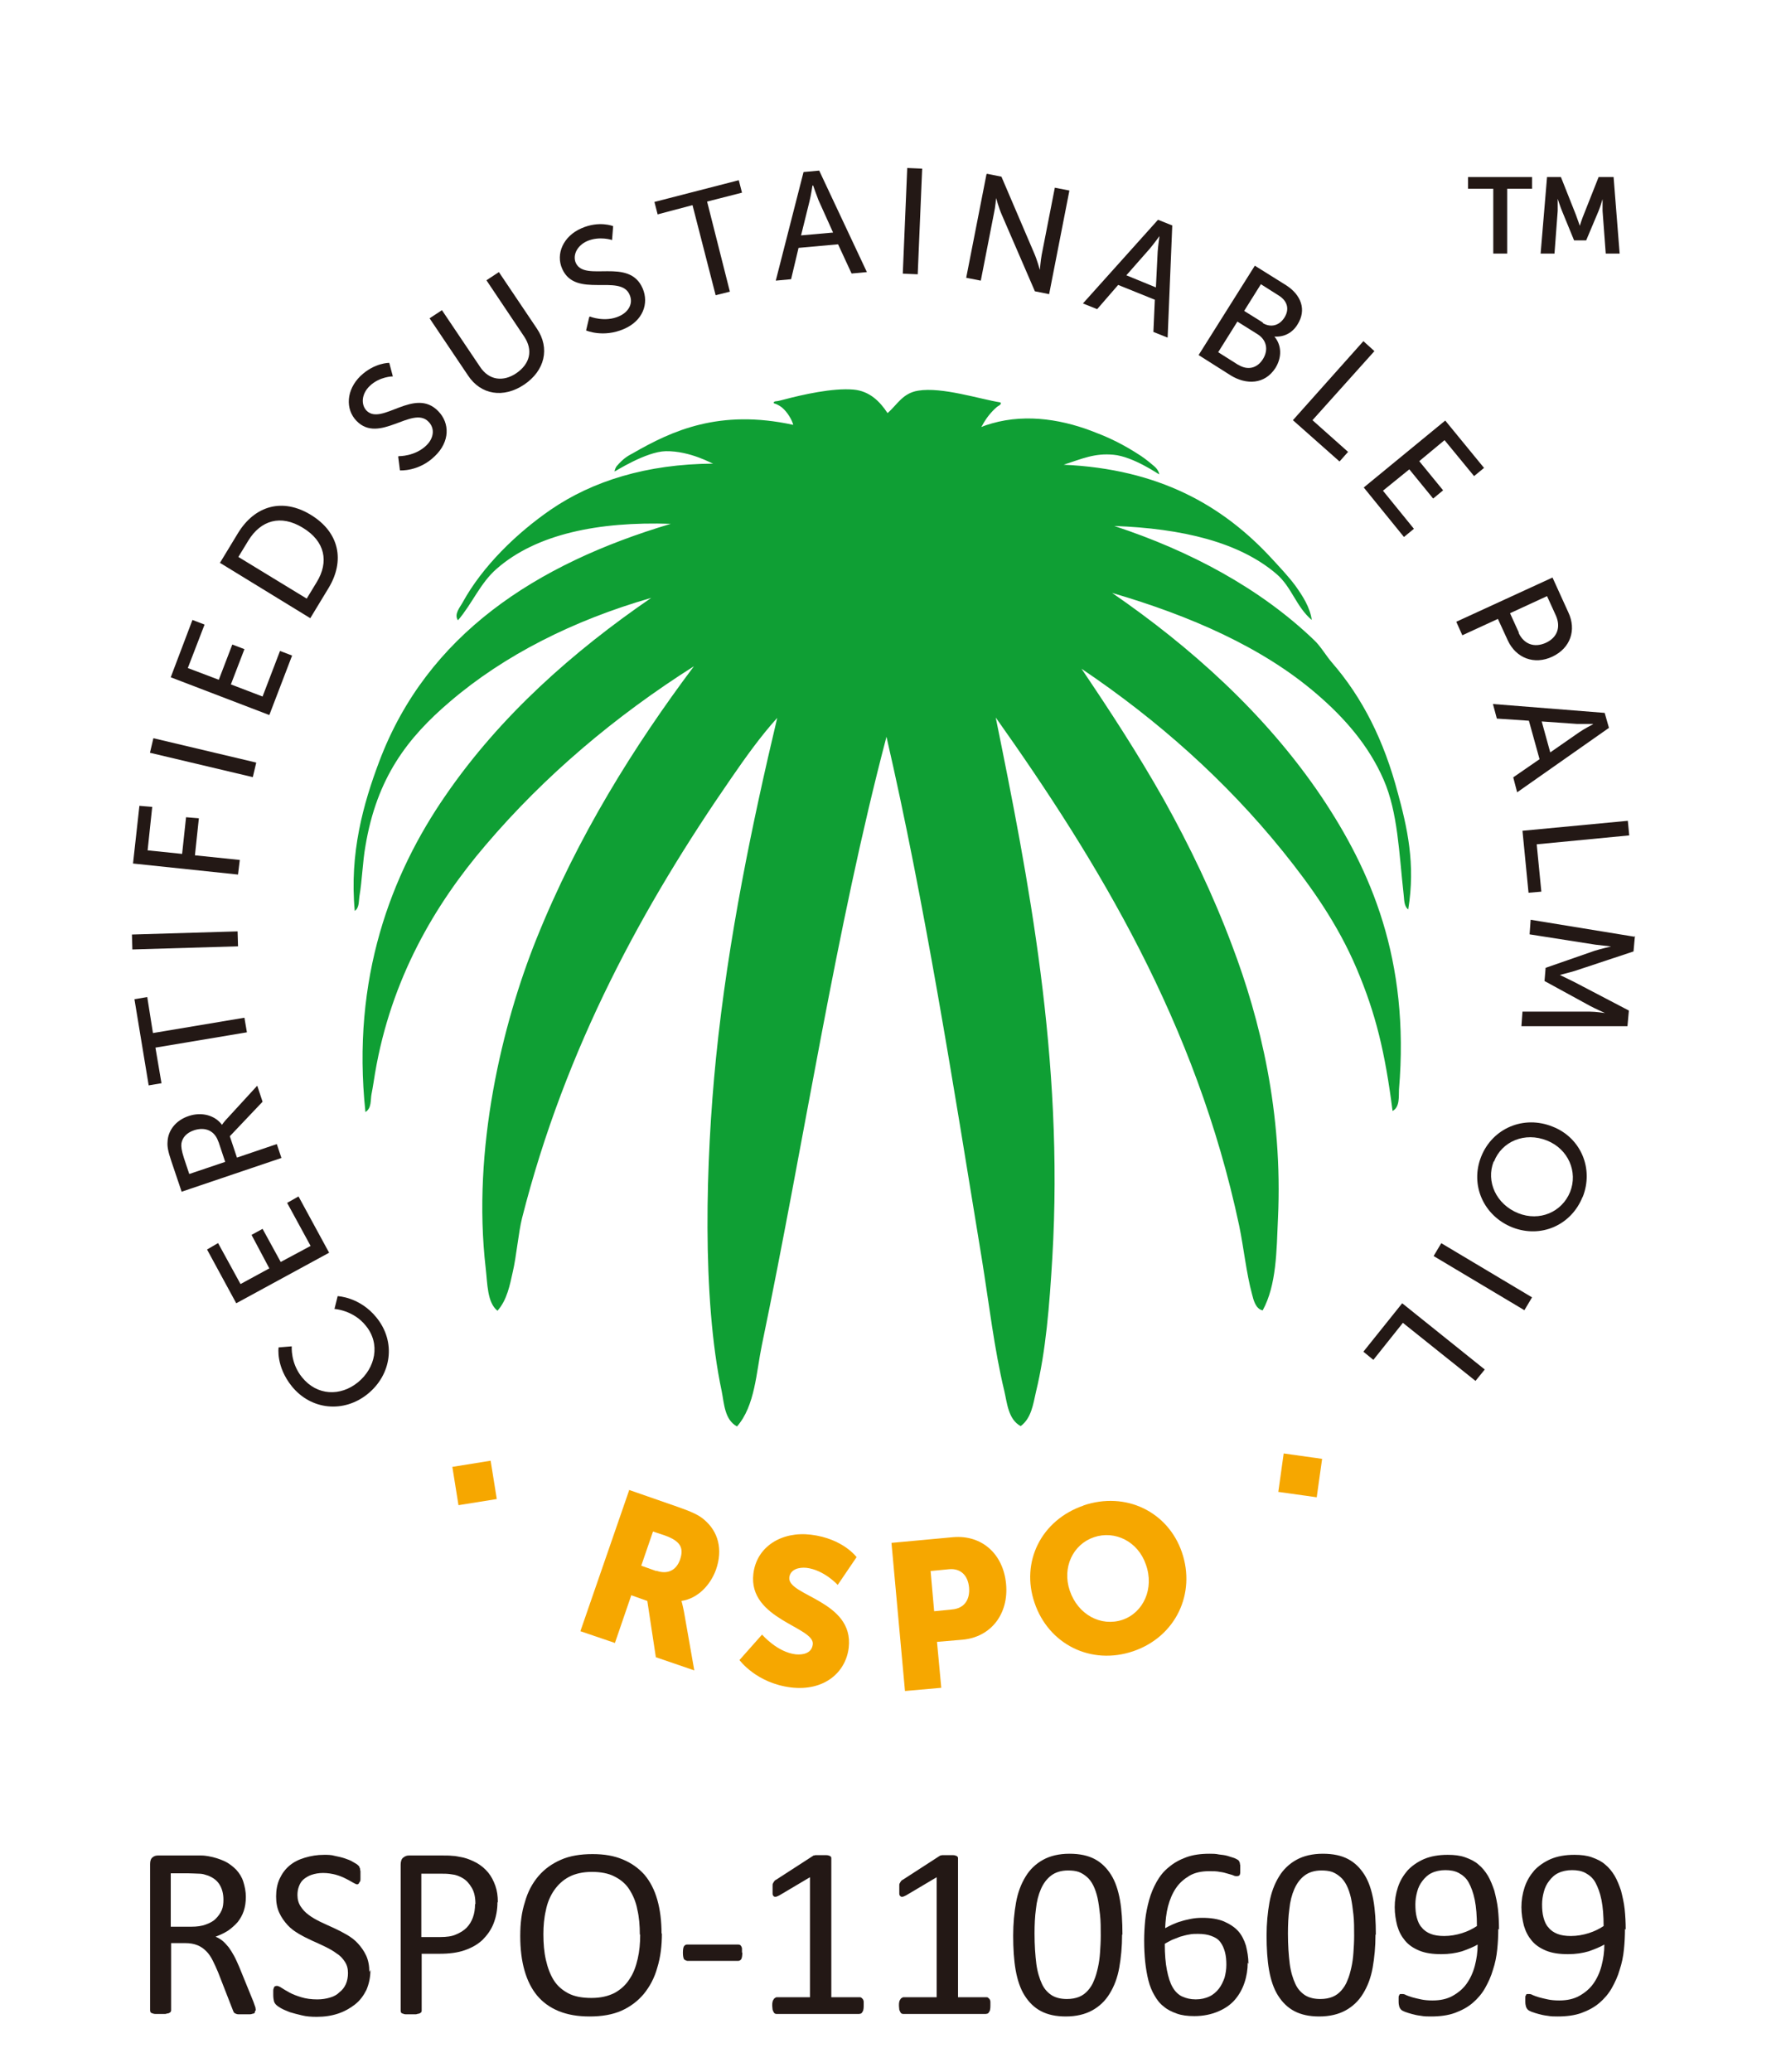 <svg xmlns="http://www.w3.org/2000/svg" fill="none" viewBox="0 0 69 80" height="80" width="69">
<path fill="#231815" d="M11.272 53.531C10.653 52.761 10.763 52.032 10.763 52.032L11.272 51.99C11.272 51.99 11.217 52.637 11.67 53.187C12.248 53.902 13.155 53.929 13.829 53.379C14.503 52.829 14.709 51.894 14.132 51.193C13.65 50.588 12.922 50.547 12.922 50.547L13.045 50.052C13.045 50.052 13.898 50.079 14.544 50.877C15.314 51.825 15.122 53.09 14.2 53.833C13.279 54.575 12.014 54.452 11.272 53.531Z"></path>
<path fill="#231815" d="M9.127 50.327L7.999 48.251L8.425 48.003L9.292 49.585L10.405 48.98L9.718 47.687L10.144 47.453L10.845 48.732L12 48.113L11.093 46.45L11.533 46.202L12.715 48.375L9.127 50.327Z"></path>
<path fill="#231815" d="M7.023 46.036L6.624 44.854C6.487 44.455 6.459 44.262 6.473 44.097C6.487 43.657 6.789 43.259 7.298 43.094C7.793 42.929 8.302 43.066 8.577 43.437C8.577 43.437 8.618 43.369 8.714 43.259L9.938 41.925L10.144 42.544L8.879 43.877L9.154 44.702L10.694 44.18L10.873 44.716L7.009 46.022L7.023 46.036ZM8.439 44.097C8.302 43.671 7.944 43.506 7.504 43.644C7.215 43.74 7.05 43.919 7.009 44.152C6.995 44.276 7.009 44.414 7.105 44.716L7.312 45.335L8.7 44.867L8.439 44.084V44.097Z"></path>
<path fill="#231815" d="M6.005 40.455L6.239 41.83L5.744 41.913L5.194 38.585L5.689 38.503L5.909 39.892L9.443 39.3L9.539 39.864L6.005 40.455Z"></path>
<path fill="#231815" d="M9.179 35.966L5.097 36.088L5.114 36.665L9.196 36.543L9.179 35.966Z"></path>
<path fill="#231815" d="M5.139 33.346L5.386 31.118L5.881 31.159L5.703 32.837L7.036 32.974L7.188 31.558L7.683 31.599L7.531 33.029L9.264 33.208L9.195 33.772L5.139 33.346Z"></path>
<path fill="#231815" d="M5.926 28.507L5.793 29.069L9.767 30.01L9.9 29.448L5.926 28.507Z"></path>
<path fill="#231815" d="M6.596 26.154L7.435 23.94L7.903 24.119L7.256 25.797L8.453 26.25L8.975 24.889L9.443 25.068L8.92 26.429L10.144 26.897L10.818 25.137L11.285 25.315L10.405 27.612L6.596 26.154Z"></path>
<path fill="#231815" d="M8.494 21.741L9.195 20.586C9.842 19.527 10.914 19.211 12.014 19.885C13.114 20.558 13.334 21.658 12.688 22.717L11.987 23.872L8.508 21.741H8.494ZM12.234 22.483C12.715 21.7 12.564 20.902 11.698 20.38C10.845 19.857 10.075 20.091 9.594 20.875L9.209 21.507L11.849 23.116L12.234 22.483Z"></path>
<path fill="#231815" d="M15.41 17.615C15.41 17.615 16.029 17.629 16.469 17.203C16.744 16.942 16.826 16.556 16.552 16.282C15.933 15.649 14.654 17.162 13.774 16.254C13.334 15.8 13.375 15.058 13.925 14.521C14.475 13.999 15.039 14.013 15.039 14.013L15.177 14.535C15.177 14.535 14.668 14.535 14.283 14.906C13.966 15.209 13.939 15.621 14.159 15.855C14.75 16.46 16.015 14.92 16.936 15.883C17.377 16.337 17.39 17.052 16.799 17.615C16.18 18.22 15.451 18.165 15.451 18.165L15.383 17.629L15.41 17.615Z"></path>
<path fill="#231815" d="M16.593 12.294L17.074 11.978L18.545 14.164C18.889 14.687 19.439 14.756 19.948 14.412C20.47 14.054 20.608 13.532 20.25 12.996L18.793 10.823L19.274 10.507L20.745 12.693C21.254 13.449 21.048 14.316 20.25 14.852C19.453 15.388 18.573 15.251 18.078 14.494L16.607 12.308L16.593 12.294Z"></path>
<path fill="#231815" d="M22.794 12.225C22.794 12.225 23.371 12.459 23.921 12.211C24.265 12.06 24.485 11.73 24.32 11.373C23.963 10.561 22.23 11.537 21.721 10.383C21.46 9.805 21.763 9.118 22.464 8.815C23.151 8.513 23.688 8.733 23.688 8.733L23.646 9.269C23.646 9.269 23.165 9.104 22.684 9.31C22.285 9.489 22.12 9.86 22.244 10.149C22.588 10.919 24.306 9.915 24.829 11.139C25.076 11.716 24.843 12.39 24.1 12.706C23.303 13.05 22.643 12.761 22.643 12.761L22.766 12.239L22.794 12.225Z"></path>
<path fill="#231815" d="M26.754 7.921L25.407 8.279L25.283 7.798L28.542 6.959L28.666 7.44L27.318 7.784L28.198 11.263L27.648 11.4L26.754 7.921Z"></path>
<path fill="#231815" d="M32.378 9.434L30.851 9.572L30.563 10.782L29.971 10.837L31.044 6.643L31.649 6.588L33.491 10.507L32.9 10.562L32.378 9.434ZM31.388 7.165C31.388 7.165 31.333 7.537 31.278 7.757L30.948 9.09L32.185 8.98L31.621 7.729C31.539 7.523 31.415 7.165 31.415 7.165H31.388Z"></path>
<path fill="#231815" d="M35.05 6.487L34.878 10.567L35.455 10.592L35.627 6.512L35.05 6.487Z"></path>
<path fill="#231815" d="M38.139 6.712L38.689 6.822L39.954 9.778C40.064 10.026 40.174 10.424 40.174 10.424C40.174 10.424 40.202 10.067 40.243 9.847L40.752 7.248L41.315 7.358L40.532 11.359L39.982 11.249L38.703 8.293C38.593 8.046 38.483 7.647 38.483 7.647C38.483 7.647 38.455 8.004 38.4 8.238L37.892 10.837L37.328 10.727L38.112 6.726L38.139 6.712Z"></path>
<path fill="#231815" d="M44.629 11.58L43.199 11.003L42.388 11.938L41.838 11.718L44.739 8.486L45.289 8.706L45.11 13.038L44.56 12.818L44.615 11.58H44.629ZM44.794 9.119C44.794 9.119 44.574 9.421 44.423 9.6L43.515 10.631L44.657 11.099L44.725 9.724C44.739 9.504 44.794 9.133 44.794 9.133V9.119Z"></path>
<path fill="#231815" d="M48.479 10.26L49.689 11.016C50.267 11.387 50.487 11.965 50.129 12.528C49.923 12.872 49.579 13.024 49.235 12.996C49.524 13.34 49.524 13.807 49.277 14.206C48.864 14.852 48.149 14.866 47.544 14.495L46.307 13.711L48.479 10.26ZM47.833 14.082C48.204 14.316 48.575 14.22 48.795 13.862C49.015 13.505 48.933 13.12 48.575 12.9L47.805 12.418L47.063 13.601L47.847 14.096L47.833 14.082ZM48.782 12.473C49.098 12.666 49.428 12.57 49.62 12.267C49.813 11.965 49.758 11.649 49.428 11.428L48.713 10.975L48.067 12.006L48.795 12.46L48.782 12.473Z"></path>
<path fill="#231815" d="M52.673 13.174L53.099 13.559L50.706 16.226L52.081 17.45L51.751 17.821L49.95 16.226L52.673 13.174Z"></path>
<path fill="#231815" d="M55.835 16.24L57.334 18.069L56.949 18.385L55.808 16.997L54.831 17.808L55.753 18.935L55.368 19.252L54.447 18.124L53.429 18.949L54.625 20.42L54.24 20.736L52.687 18.825L55.835 16.24Z"></path>
<path fill="#231815" d="M59.974 22.291L60.593 23.652C60.909 24.326 60.675 25.027 59.974 25.357C59.273 25.687 58.572 25.412 58.255 24.738L57.87 23.9L56.495 24.532L56.262 24.01L59.974 22.305V22.291ZM58.668 24.436C58.874 24.876 59.273 25.027 59.727 24.821C60.167 24.615 60.304 24.216 60.112 23.776L59.768 23.02L58.338 23.68L58.682 24.436H58.668Z"></path>
<path fill="#231815" d="M59.479 29.317L59.067 27.832L57.829 27.749L57.678 27.186L61.995 27.529L62.16 28.107L58.613 30.596L58.462 30.018L59.479 29.317ZM61.542 27.956C61.542 27.956 61.157 27.956 60.937 27.956L59.562 27.859L59.892 29.055L61.019 28.272C61.198 28.148 61.542 27.969 61.542 27.969V27.956Z"></path>
<path fill="#231815" d="M62.889 31.696L62.944 32.26L59.369 32.604L59.548 34.432L59.053 34.474L58.819 32.081L62.889 31.696Z"></path>
<path fill="#231815" d="M63.164 36.136L63.109 36.741L60.826 37.498C60.593 37.566 60.263 37.649 60.263 37.649C60.263 37.649 60.579 37.8 60.799 37.91L62.93 39.024L62.875 39.629H58.778L58.819 39.065H61.404C61.651 39.065 62.009 39.12 62.009 39.12C62.009 39.12 61.638 38.955 61.431 38.845L59.671 37.883L59.713 37.374L61.61 36.714C61.83 36.645 62.243 36.549 62.243 36.549C62.243 36.549 61.885 36.508 61.638 36.48L59.094 36.081L59.135 35.518L63.178 36.178L63.164 36.136Z"></path>
<path fill="#231815" d="M61.143 46.216C60.703 47.316 59.534 47.825 58.434 47.399C57.32 46.959 56.784 45.763 57.224 44.663C57.664 43.562 58.874 43.054 59.988 43.508C61.074 43.934 61.583 45.13 61.143 46.23M57.705 44.855C57.403 45.625 57.801 46.505 58.654 46.849C59.479 47.179 60.345 46.807 60.661 46.024C60.964 45.254 60.593 44.374 59.768 44.044C58.915 43.7 58.022 44.071 57.719 44.855"></path>
<path fill="#231815" d="M55.682 48.007L55.386 48.503L58.893 50.595L59.189 50.099L55.682 48.007Z"></path>
<path fill="#231815" d="M57.362 52.885L57.004 53.325L54.199 51.083L53.058 52.513L52.673 52.197L54.172 50.327L57.362 52.885Z"></path>
<path fill="#F6A700" d="M24.293 57.532L26.19 58.192C26.74 58.385 27.002 58.508 27.208 58.687C27.744 59.141 27.937 59.828 27.662 60.612C27.455 61.19 26.974 61.726 26.328 61.822C26.328 61.822 26.369 61.96 26.424 62.235L26.823 64.504L25.338 63.995L25.008 61.822L24.389 61.602L23.757 63.445L22.423 62.991L24.307 57.546L24.293 57.532ZM25.352 60.654C25.778 60.805 26.122 60.654 26.273 60.227C26.41 59.815 26.342 59.526 25.682 59.292L25.228 59.141L24.774 60.461L25.352 60.667V60.654Z"></path>
<path fill="#F6A700" d="M29.449 63.128C29.449 63.128 30.026 63.801 30.741 63.884C31.03 63.911 31.36 63.843 31.401 63.499C31.484 62.825 28.899 62.536 29.105 60.776C29.229 59.718 30.205 59.126 31.333 59.264C32.57 59.415 33.093 60.13 33.093 60.13L32.364 61.203C32.364 61.203 31.841 60.625 31.154 60.543C30.865 60.515 30.535 60.598 30.494 60.914C30.411 61.629 32.996 61.808 32.79 63.623C32.68 64.571 31.855 65.314 30.563 65.163C29.215 64.998 28.569 64.104 28.569 64.104L29.435 63.128H29.449Z"></path>
<path fill="#F6A700" d="M34.44 59.58L36.819 59.36C37.933 59.264 38.758 60.006 38.868 61.161C38.978 62.316 38.29 63.224 37.176 63.32L36.2 63.402L36.365 65.176L34.963 65.3L34.44 59.566V59.58ZM36.778 62.151C37.273 62.11 37.479 61.752 37.438 61.299C37.396 60.845 37.121 60.556 36.668 60.597L35.953 60.666L36.09 62.22L36.778 62.151Z"></path>
<path fill="#F6A700" d="M41.851 58.137C43.501 57.574 45.124 58.385 45.66 59.938C46.21 61.533 45.426 63.197 43.79 63.761C42.14 64.325 40.504 63.486 39.968 61.891C39.431 60.324 40.215 58.701 41.865 58.137M43.364 62.551C44.175 62.276 44.601 61.341 44.271 60.42C43.969 59.526 43.075 59.086 42.264 59.361C41.453 59.636 41.026 60.53 41.329 61.423C41.645 62.358 42.539 62.826 43.364 62.551Z"></path>
<path fill="#F6A700" d="M18.955 56.407L17.476 56.645L17.713 58.124L19.193 57.887L18.955 56.407Z"></path>
<path fill="#F6A700" d="M49.594 56.127L49.386 57.611L50.87 57.819L51.078 56.335L49.594 56.127Z"></path>
<path fill="#0F9F34" d="M54.007 30.637C53.47 28.588 52.632 26.938 51.463 25.591C51.215 25.302 51.023 24.958 50.775 24.724C48.685 22.717 45.977 21.273 43.048 20.311C45.66 20.407 47.874 20.929 49.318 22.167C49.909 22.676 50.074 23.432 50.679 23.941C50.61 23.446 50.322 23.006 50.047 22.621C49.772 22.249 49.428 21.892 49.139 21.576C47.228 19.499 44.753 18.111 41.095 17.946C41.81 17.712 42.292 17.492 43.02 17.561C43.777 17.629 44.767 18.317 44.78 18.317C44.794 18.317 44.767 18.152 44.588 18.001C44.272 17.726 44.052 17.588 44.052 17.588C43.405 17.162 42.814 16.887 42.374 16.722C41.164 16.227 39.707 15.952 38.318 16.351C38.18 16.392 38.043 16.433 37.919 16.488C37.919 16.447 37.96 16.433 37.96 16.406C38.112 16.131 38.29 15.911 38.51 15.718C38.552 15.677 38.717 15.622 38.648 15.539C37.864 15.416 36.393 14.934 35.472 15.086C34.867 15.182 34.66 15.636 34.289 15.952C34 15.512 33.602 15.099 32.969 15.044C32.172 14.976 31.017 15.237 30.288 15.429C30.288 15.429 30.04 15.498 29.958 15.498C29.93 15.498 29.889 15.526 29.889 15.553C29.889 15.581 29.93 15.581 29.958 15.594C29.972 15.594 30.123 15.663 30.205 15.732C30.425 15.911 30.604 16.227 30.645 16.406C27.799 15.787 25.97 16.626 24.444 17.506C24.265 17.602 24.1 17.684 23.825 18.001C23.798 18.028 23.743 18.152 23.743 18.207C23.743 18.221 24.953 17.437 25.723 17.423C26.672 17.409 27.538 17.918 27.552 17.904C24.98 17.918 22.89 18.578 21.282 19.678C19.962 20.586 18.642 21.864 17.872 23.267C17.775 23.446 17.528 23.721 17.693 23.954C18.257 23.294 18.545 22.524 19.192 21.961C20.718 20.627 23.11 20.132 25.915 20.228C20.69 21.782 16.497 24.518 14.654 29.399C14.035 31.036 13.499 32.947 13.705 35.174C13.884 35.064 13.857 34.789 13.884 34.624C13.994 33.978 14.008 33.291 14.118 32.672C14.558 30.032 15.74 28.492 17.39 27.089C19.48 25.302 22.148 23.954 25.159 23.088C22.148 25.151 19.329 27.639 17.212 30.719C15.122 33.744 13.568 37.759 14.118 42.943C14.365 42.792 14.31 42.462 14.352 42.256C14.407 41.981 14.448 41.692 14.489 41.444C15.108 37.801 16.799 34.927 18.765 32.631C21.048 29.949 23.77 27.653 26.809 25.728C24.499 28.808 22.313 32.301 20.718 36.274C19.412 39.533 18.229 44.359 18.765 48.979C18.834 49.571 18.82 50.299 19.219 50.616C19.59 50.203 19.7 49.612 19.81 49.117C19.948 48.539 20.03 47.591 20.168 47.041C21.845 40.427 24.884 34.913 28.253 30.046C28.803 29.248 29.38 28.437 30.027 27.722C29.078 31.723 28.129 36.233 27.662 40.853C27.263 44.813 27.112 50.107 27.882 53.723C27.978 54.204 27.992 54.823 28.473 55.084C29.174 54.287 29.215 52.994 29.435 51.936C31.072 44.057 32.295 35.862 34.248 28.451C35.719 34.831 36.819 41.816 37.933 48.622C38.208 50.327 38.414 52.114 38.799 53.709C38.909 54.177 38.95 54.809 39.432 55.071C39.844 54.768 39.913 54.232 40.023 53.751C40.408 52.169 40.545 50.409 40.655 48.567C41.109 40.894 39.72 33.868 38.469 27.708C42.429 33.291 46.21 39.506 47.874 47.329C48.053 48.196 48.149 49.158 48.369 49.969C48.424 50.189 48.507 50.547 48.782 50.602C49.318 49.626 49.318 48.306 49.373 47.054C49.565 42.957 48.685 39.368 47.599 36.508C46.857 34.528 45.949 32.644 44.959 30.871C43.942 29.069 42.842 27.392 41.783 25.824C44.725 27.804 47.352 30.142 49.552 32.864C50.652 34.226 51.683 35.683 52.412 37.402C53.154 39.148 53.512 40.647 53.8 42.902C54.089 42.751 54.034 42.324 54.048 42.077C54.474 37.044 52.948 33.593 51.05 30.761C48.878 27.543 45.963 24.958 42.965 22.896C45.977 23.776 48.782 24.999 50.872 26.801C51.93 27.708 52.879 28.781 53.457 30.114C54.007 31.379 54.048 32.933 54.227 34.528C54.254 34.707 54.227 34.982 54.405 35.119C54.694 33.359 54.364 31.943 53.993 30.582"></path>
<path fill="#231815" d="M57.691 7.29H56.715V6.836H59.19V7.29H58.228V9.792H57.691V7.29Z"></path>
<path fill="#231815" d="M59.727 6.836H60.304L60.882 8.293C60.95 8.472 61.033 8.72 61.033 8.72C61.033 8.72 61.115 8.458 61.184 8.293L61.761 6.836H62.339L62.573 9.792H62.036L61.913 8.142C61.913 7.95 61.913 7.688 61.913 7.688C61.913 7.688 61.83 7.977 61.761 8.142L61.28 9.283H60.813L60.345 8.142C60.276 7.977 60.18 7.675 60.18 7.675C60.18 7.675 60.18 7.936 60.18 8.142L60.056 9.792H59.52L59.768 6.836H59.727Z"></path>
<path fill="#231815" d="M9.856 77.647C9.856 77.647 9.856 77.689 9.842 77.716C9.828 77.744 9.814 77.757 9.787 77.757C9.759 77.757 9.718 77.785 9.649 77.785C9.594 77.785 9.512 77.785 9.429 77.785C9.347 77.785 9.278 77.785 9.223 77.785C9.168 77.785 9.127 77.771 9.099 77.757C9.072 77.744 9.044 77.73 9.031 77.702C9.017 77.675 9.003 77.647 8.989 77.606L8.426 76.162C8.357 75.997 8.288 75.846 8.219 75.709C8.151 75.571 8.068 75.447 7.972 75.351C7.876 75.255 7.766 75.172 7.628 75.117C7.491 75.062 7.339 75.035 7.147 75.035H6.611V77.634C6.611 77.634 6.611 77.675 6.583 77.702C6.569 77.716 6.542 77.73 6.514 77.744C6.487 77.744 6.446 77.757 6.391 77.771C6.336 77.771 6.267 77.771 6.198 77.771C6.129 77.771 6.061 77.771 6.006 77.771C5.951 77.771 5.909 77.757 5.882 77.744C5.854 77.744 5.827 77.716 5.813 77.702C5.813 77.689 5.799 77.661 5.799 77.634V71.982C5.799 71.859 5.827 71.776 5.896 71.721C5.964 71.666 6.033 71.652 6.102 71.652H7.394C7.546 71.652 7.683 71.652 7.779 71.652C7.876 71.652 7.972 71.666 8.054 71.68C8.288 71.721 8.494 71.79 8.673 71.872C8.852 71.955 9.003 72.079 9.127 72.202C9.251 72.34 9.347 72.491 9.402 72.67C9.457 72.849 9.498 73.041 9.498 73.247C9.498 73.454 9.471 73.632 9.416 73.797C9.361 73.962 9.278 74.1 9.182 74.224C9.072 74.347 8.948 74.457 8.811 74.554C8.659 74.65 8.508 74.719 8.329 74.787C8.426 74.829 8.522 74.884 8.604 74.952C8.687 75.021 8.756 75.104 8.838 75.2C8.907 75.296 8.976 75.406 9.044 75.53C9.113 75.654 9.168 75.791 9.237 75.942L9.787 77.29C9.828 77.4 9.856 77.482 9.869 77.524C9.869 77.565 9.883 77.606 9.883 77.634L9.856 77.647ZM8.632 73.357C8.632 73.124 8.577 72.917 8.467 72.752C8.357 72.587 8.178 72.464 7.931 72.395C7.848 72.367 7.766 72.354 7.669 72.354C7.573 72.354 7.436 72.34 7.284 72.34H6.597V74.402H7.394C7.614 74.402 7.793 74.375 7.944 74.32C8.096 74.265 8.233 74.196 8.329 74.1C8.426 74.004 8.508 73.894 8.563 73.77C8.618 73.646 8.632 73.509 8.632 73.357Z"></path>
<path fill="#231815" d="M14.311 76.067C14.311 76.356 14.256 76.603 14.159 76.837C14.049 77.057 13.912 77.25 13.719 77.401C13.527 77.552 13.307 77.676 13.059 77.758C12.812 77.841 12.537 77.882 12.234 77.882C12.028 77.882 11.836 77.868 11.671 77.827C11.492 77.786 11.341 77.745 11.203 77.704C11.066 77.648 10.956 77.607 10.859 77.552C10.763 77.497 10.708 77.456 10.667 77.415C10.626 77.374 10.598 77.332 10.584 77.277C10.571 77.222 10.557 77.14 10.557 77.043C10.557 76.975 10.557 76.92 10.557 76.865C10.557 76.823 10.571 76.782 10.584 76.755C10.584 76.727 10.612 76.713 10.626 76.7C10.639 76.7 10.667 76.686 10.694 76.686C10.736 76.686 10.804 76.713 10.887 76.769C10.969 76.823 11.066 76.879 11.189 76.947C11.313 77.016 11.464 77.071 11.643 77.126C11.822 77.181 12.028 77.209 12.262 77.209C12.441 77.209 12.606 77.181 12.743 77.14C12.894 77.099 13.018 77.03 13.114 76.933C13.224 76.851 13.307 76.741 13.362 76.617C13.417 76.493 13.444 76.342 13.444 76.191C13.444 76.012 13.403 75.875 13.321 75.751C13.238 75.627 13.142 75.517 13.004 75.435C12.881 75.338 12.729 75.256 12.564 75.174C12.399 75.091 12.234 75.022 12.056 74.94C11.877 74.857 11.712 74.775 11.547 74.678C11.382 74.582 11.231 74.472 11.107 74.335C10.983 74.197 10.873 74.046 10.791 73.867C10.708 73.689 10.667 73.482 10.667 73.235C10.667 72.987 10.708 72.754 10.804 72.547C10.901 72.341 11.024 72.176 11.189 72.038C11.354 71.901 11.547 71.805 11.781 71.736C12.014 71.667 12.248 71.626 12.523 71.626C12.661 71.626 12.798 71.626 12.936 71.667C13.073 71.695 13.197 71.722 13.321 71.763C13.444 71.805 13.554 71.846 13.637 71.901C13.733 71.956 13.788 71.984 13.829 72.025C13.871 72.066 13.884 72.08 13.884 72.094C13.884 72.107 13.898 72.135 13.912 72.162C13.912 72.19 13.912 72.217 13.926 72.258C13.926 72.3 13.926 72.341 13.926 72.41C13.926 72.465 13.926 72.52 13.926 72.561C13.926 72.602 13.926 72.644 13.898 72.671C13.871 72.698 13.871 72.726 13.857 72.74C13.843 72.754 13.816 72.767 13.802 72.767C13.761 72.767 13.719 72.74 13.637 72.698C13.568 72.657 13.472 72.602 13.362 72.547C13.252 72.492 13.128 72.437 12.977 72.396C12.826 72.355 12.661 72.327 12.482 72.327C12.317 72.327 12.166 72.355 12.042 72.396C11.918 72.437 11.808 72.506 11.726 72.575C11.643 72.644 11.588 72.74 11.547 72.85C11.506 72.96 11.492 73.07 11.492 73.18C11.492 73.345 11.533 73.496 11.616 73.62C11.698 73.743 11.794 73.853 11.932 73.95C12.056 74.046 12.207 74.129 12.372 74.211C12.537 74.293 12.702 74.362 12.881 74.445C13.059 74.527 13.224 74.61 13.389 74.706C13.554 74.802 13.706 74.912 13.829 75.05C13.953 75.187 14.063 75.338 14.146 75.517C14.228 75.696 14.269 75.902 14.269 76.15L14.311 76.067Z"></path>
<path fill="#231815" d="M19.219 73.454C19.219 73.756 19.164 74.031 19.068 74.279C18.972 74.526 18.82 74.732 18.642 74.911C18.449 75.09 18.229 75.214 17.954 75.31C17.679 75.406 17.363 75.447 16.978 75.447H16.291V77.647C16.291 77.647 16.291 77.689 16.263 77.716C16.249 77.73 16.222 77.744 16.194 77.757C16.167 77.757 16.125 77.771 16.07 77.785C16.015 77.785 15.947 77.785 15.878 77.785C15.809 77.785 15.741 77.785 15.685 77.785C15.63 77.785 15.589 77.771 15.562 77.757C15.534 77.757 15.507 77.73 15.493 77.716C15.493 77.702 15.479 77.675 15.479 77.647V72.01C15.479 71.886 15.507 71.79 15.575 71.735C15.644 71.68 15.713 71.652 15.796 71.652H17.102C17.239 71.652 17.363 71.652 17.487 71.666C17.61 71.666 17.748 71.707 17.913 71.735C18.078 71.776 18.243 71.845 18.422 71.941C18.587 72.037 18.738 72.161 18.862 72.312C18.985 72.464 19.068 72.629 19.137 72.821C19.206 73.014 19.233 73.22 19.233 73.454H19.219ZM18.367 73.522C18.367 73.275 18.326 73.069 18.229 72.904C18.133 72.739 18.023 72.615 17.886 72.532C17.748 72.45 17.61 72.395 17.459 72.381C17.308 72.354 17.171 72.354 17.033 72.354H16.277V74.801H17.006C17.253 74.801 17.459 74.774 17.61 74.705C17.776 74.636 17.913 74.554 18.023 74.444C18.133 74.334 18.215 74.196 18.27 74.045C18.326 73.894 18.353 73.715 18.353 73.536L18.367 73.522Z"></path>
<path fill="#231815" d="M25.572 74.65C25.572 75.145 25.517 75.585 25.393 75.984C25.283 76.383 25.104 76.713 24.87 77.001C24.637 77.276 24.348 77.496 24.004 77.648C23.66 77.799 23.248 77.868 22.78 77.868C22.313 77.868 21.928 77.799 21.584 77.661C21.254 77.524 20.979 77.331 20.759 77.07C20.539 76.809 20.374 76.479 20.264 76.094C20.154 75.709 20.099 75.269 20.099 74.76C20.099 74.251 20.154 73.839 20.278 73.454C20.388 73.055 20.567 72.725 20.8 72.45C21.034 72.175 21.323 71.969 21.667 71.818C22.01 71.666 22.423 71.598 22.89 71.598C23.358 71.598 23.729 71.666 24.059 71.804C24.389 71.941 24.664 72.134 24.898 72.395C25.118 72.656 25.283 72.973 25.393 73.358C25.503 73.743 25.558 74.183 25.558 74.678L25.572 74.65ZM24.719 74.705C24.719 74.361 24.692 74.031 24.623 73.743C24.568 73.44 24.458 73.193 24.32 72.973C24.183 72.753 23.99 72.588 23.743 72.464C23.509 72.34 23.207 72.285 22.863 72.285C22.519 72.285 22.217 72.354 21.983 72.478C21.749 72.601 21.557 72.78 21.405 73C21.254 73.22 21.144 73.481 21.089 73.77C21.02 74.059 20.993 74.375 20.993 74.691C20.993 75.049 21.02 75.379 21.089 75.681C21.158 75.984 21.254 76.245 21.392 76.465C21.529 76.685 21.722 76.85 21.955 76.974C22.189 77.098 22.492 77.153 22.849 77.153C23.207 77.153 23.495 77.084 23.743 76.96C23.99 76.823 24.183 76.644 24.32 76.424C24.472 76.204 24.568 75.943 24.637 75.64C24.705 75.351 24.733 75.035 24.733 74.705H24.719Z"></path>
<path fill="#231815" d="M28.679 75.392C28.679 75.516 28.666 75.599 28.638 75.654C28.611 75.695 28.569 75.722 28.514 75.722H26.548C26.548 75.722 26.452 75.695 26.424 75.654C26.397 75.599 26.383 75.516 26.383 75.406C26.383 75.296 26.397 75.2 26.424 75.159C26.452 75.117 26.493 75.09 26.548 75.09H28.514C28.514 75.09 28.556 75.09 28.583 75.104C28.597 75.104 28.624 75.131 28.638 75.159C28.652 75.186 28.666 75.214 28.666 75.255C28.666 75.296 28.666 75.351 28.666 75.406L28.679 75.392Z"></path>
<path fill="#231815" d="M33.368 77.455C33.368 77.455 33.368 77.565 33.354 77.606C33.354 77.647 33.327 77.675 33.313 77.702C33.299 77.73 33.285 77.744 33.258 77.757C33.244 77.757 33.217 77.771 33.189 77.771H29.999C29.999 77.771 29.958 77.771 29.944 77.757C29.93 77.757 29.903 77.73 29.889 77.702C29.875 77.675 29.862 77.647 29.848 77.606C29.848 77.565 29.834 77.51 29.834 77.455C29.834 77.4 29.834 77.345 29.848 77.304C29.848 77.262 29.875 77.235 29.889 77.207C29.903 77.18 29.917 77.166 29.944 77.152C29.958 77.139 29.985 77.125 30.013 77.125H31.292V72.491L30.109 73.192C30.109 73.192 29.999 73.247 29.972 73.247C29.93 73.247 29.903 73.247 29.889 73.22C29.862 73.206 29.848 73.165 29.848 73.124C29.848 73.082 29.848 73.014 29.848 72.945C29.848 72.89 29.848 72.849 29.848 72.807C29.848 72.766 29.848 72.739 29.875 72.711C29.875 72.684 29.903 72.67 29.917 72.642C29.93 72.615 29.958 72.601 29.985 72.587L31.388 71.68C31.388 71.68 31.416 71.666 31.429 71.652C31.443 71.652 31.471 71.652 31.498 71.639C31.526 71.639 31.553 71.639 31.594 71.639C31.636 71.639 31.677 71.639 31.732 71.639C31.8 71.639 31.869 71.639 31.924 71.639C31.979 71.639 32.02 71.652 32.048 71.666C32.075 71.666 32.089 71.694 32.103 71.707C32.117 71.721 32.117 71.749 32.117 71.762V77.125H33.217C33.217 77.125 33.272 77.125 33.285 77.152C33.313 77.166 33.327 77.194 33.34 77.207C33.354 77.235 33.368 77.262 33.368 77.304C33.368 77.345 33.368 77.4 33.368 77.455Z"></path>
<path fill="#231815" d="M38.263 77.455C38.263 77.455 38.263 77.565 38.249 77.606C38.249 77.647 38.222 77.675 38.208 77.702C38.194 77.73 38.181 77.744 38.153 77.757C38.139 77.757 38.112 77.771 38.084 77.771H34.895C34.895 77.771 34.853 77.771 34.84 77.757C34.826 77.757 34.798 77.73 34.785 77.702C34.771 77.675 34.757 77.647 34.743 77.606C34.743 77.565 34.73 77.51 34.73 77.455C34.73 77.4 34.73 77.345 34.743 77.304C34.743 77.262 34.771 77.235 34.785 77.207C34.798 77.18 34.812 77.166 34.84 77.152C34.853 77.139 34.881 77.125 34.908 77.125H36.187V72.491L35.005 73.192C35.005 73.192 34.895 73.247 34.867 73.247C34.826 73.247 34.798 73.247 34.785 73.22C34.757 73.206 34.743 73.165 34.743 73.124C34.743 73.082 34.743 73.014 34.743 72.945C34.743 72.89 34.743 72.849 34.743 72.807C34.743 72.766 34.743 72.739 34.771 72.711C34.771 72.684 34.798 72.67 34.812 72.642C34.826 72.615 34.853 72.601 34.881 72.587L36.283 71.68C36.283 71.68 36.311 71.666 36.325 71.652C36.338 71.652 36.366 71.652 36.393 71.639C36.421 71.639 36.448 71.639 36.489 71.639C36.531 71.639 36.572 71.639 36.627 71.639C36.696 71.639 36.764 71.639 36.819 71.639C36.874 71.639 36.916 71.652 36.943 71.666C36.971 71.666 36.984 71.694 36.998 71.707C37.012 71.721 37.012 71.749 37.012 71.762V77.125H38.112C38.112 77.125 38.167 77.125 38.181 77.152C38.208 77.166 38.222 77.194 38.236 77.207C38.249 77.235 38.263 77.262 38.263 77.304C38.263 77.345 38.263 77.4 38.263 77.455Z"></path>
<path fill="#231815" d="M43.351 74.705C43.351 75.173 43.309 75.599 43.241 75.984C43.172 76.369 43.048 76.699 42.869 76.988C42.704 77.263 42.471 77.483 42.196 77.634C41.921 77.785 41.577 77.868 41.178 77.868C40.793 77.868 40.477 77.799 40.216 77.662C39.954 77.524 39.748 77.318 39.583 77.056C39.418 76.795 39.308 76.465 39.239 76.08C39.171 75.695 39.143 75.242 39.143 74.746C39.143 74.279 39.184 73.853 39.253 73.468C39.322 73.083 39.446 72.753 39.624 72.464C39.789 72.189 40.023 71.969 40.298 71.818C40.573 71.666 40.917 71.584 41.316 71.584C41.714 71.584 42.031 71.653 42.292 71.79C42.553 71.928 42.759 72.134 42.924 72.395C43.089 72.656 43.199 72.987 43.268 73.371C43.337 73.757 43.364 74.21 43.364 74.705H43.351ZM42.526 74.76C42.526 74.458 42.526 74.183 42.498 73.935C42.471 73.688 42.443 73.481 42.402 73.289C42.361 73.11 42.306 72.945 42.237 72.808C42.168 72.67 42.086 72.56 41.989 72.478C41.893 72.395 41.783 72.326 41.673 72.285C41.549 72.244 41.412 72.23 41.261 72.23C40.999 72.23 40.779 72.299 40.614 72.423C40.449 72.546 40.312 72.725 40.216 72.945C40.119 73.165 40.051 73.427 40.023 73.715C39.982 74.004 39.968 74.334 39.968 74.664C39.968 75.118 39.996 75.503 40.037 75.833C40.078 76.149 40.161 76.41 40.257 76.617C40.353 76.823 40.491 76.96 40.642 77.056C40.807 77.153 40.999 77.194 41.219 77.194C41.398 77.194 41.549 77.166 41.687 77.112C41.824 77.056 41.934 76.974 42.031 76.864C42.127 76.754 42.209 76.63 42.264 76.479C42.333 76.328 42.374 76.163 42.416 75.984C42.457 75.805 42.484 75.613 42.498 75.406C42.512 75.2 42.526 74.98 42.526 74.746V74.76Z"></path>
<path fill="#231815" d="M48.204 75.791C48.204 76.053 48.163 76.314 48.08 76.561C47.998 76.809 47.874 77.029 47.709 77.222C47.544 77.414 47.324 77.565 47.063 77.675C46.802 77.785 46.499 77.854 46.142 77.854C45.88 77.854 45.66 77.826 45.468 77.758C45.275 77.689 45.097 77.606 44.959 77.483C44.808 77.373 44.698 77.222 44.602 77.056C44.505 76.891 44.423 76.699 44.368 76.479C44.313 76.259 44.272 76.025 44.244 75.764C44.217 75.503 44.203 75.228 44.203 74.939C44.203 74.678 44.217 74.416 44.244 74.141C44.272 73.88 44.327 73.619 44.395 73.371C44.464 73.124 44.56 72.89 44.684 72.67C44.808 72.45 44.959 72.258 45.152 72.106C45.344 71.942 45.564 71.818 45.825 71.722C46.087 71.625 46.389 71.584 46.733 71.584C46.843 71.584 46.967 71.584 47.09 71.612C47.214 71.625 47.324 71.639 47.42 71.666C47.517 71.694 47.599 71.722 47.682 71.749C47.75 71.776 47.792 71.804 47.819 71.818C47.847 71.832 47.86 71.859 47.874 71.873C47.874 71.886 47.888 71.914 47.902 71.942C47.902 71.969 47.902 71.996 47.915 72.024C47.915 72.052 47.915 72.093 47.915 72.134C47.915 72.189 47.915 72.244 47.915 72.285C47.915 72.326 47.915 72.354 47.902 72.382C47.902 72.409 47.874 72.423 47.86 72.436C47.847 72.436 47.819 72.45 47.792 72.45C47.75 72.45 47.709 72.45 47.654 72.423C47.599 72.395 47.517 72.382 47.434 72.354C47.352 72.326 47.242 72.299 47.132 72.285C47.008 72.258 46.87 72.258 46.705 72.258C46.417 72.258 46.155 72.313 45.949 72.436C45.743 72.56 45.564 72.712 45.427 72.918C45.289 73.124 45.193 73.358 45.124 73.619C45.055 73.88 45.028 74.169 45.014 74.458C45.097 74.416 45.193 74.362 45.289 74.32C45.385 74.279 45.509 74.224 45.619 74.197C45.743 74.155 45.867 74.128 46.004 74.1C46.142 74.073 46.279 74.059 46.444 74.059C46.774 74.059 47.049 74.1 47.283 74.197C47.503 74.293 47.695 74.416 47.833 74.568C47.97 74.719 48.067 74.912 48.135 75.132C48.19 75.352 48.232 75.585 48.232 75.833L48.204 75.791ZM47.379 75.874C47.379 75.695 47.365 75.53 47.324 75.379C47.283 75.228 47.228 75.104 47.145 74.994C47.063 74.884 46.953 74.815 46.802 74.76C46.664 74.705 46.485 74.678 46.279 74.678C46.169 74.678 46.045 74.678 45.935 74.705C45.825 74.719 45.702 74.76 45.592 74.788C45.482 74.829 45.385 74.87 45.275 74.912C45.179 74.966 45.083 75.008 45 75.063C45 75.462 45.028 75.805 45.083 76.08C45.138 76.355 45.207 76.575 45.303 76.74C45.399 76.905 45.523 77.029 45.674 77.098C45.825 77.166 45.99 77.208 46.197 77.208C46.403 77.208 46.568 77.166 46.719 77.098C46.87 77.029 46.994 76.919 47.09 76.795C47.187 76.671 47.255 76.52 47.31 76.369C47.352 76.204 47.379 76.053 47.379 75.874Z"></path>
<path fill="#231815" d="M53.141 74.705C53.141 75.173 53.099 75.599 53.031 75.984C52.962 76.369 52.838 76.699 52.659 76.988C52.494 77.263 52.261 77.483 51.986 77.634C51.711 77.785 51.367 77.868 50.968 77.868C50.583 77.868 50.267 77.799 50.006 77.662C49.744 77.524 49.538 77.318 49.373 77.056C49.208 76.795 49.098 76.465 49.029 76.08C48.961 75.695 48.933 75.242 48.933 74.746C48.933 74.279 48.974 73.853 49.043 73.468C49.112 73.083 49.236 72.753 49.414 72.464C49.579 72.189 49.813 71.969 50.088 71.818C50.363 71.666 50.707 71.584 51.106 71.584C51.504 71.584 51.821 71.653 52.082 71.79C52.343 71.928 52.549 72.134 52.714 72.395C52.879 72.656 52.989 72.987 53.058 73.371C53.127 73.757 53.154 74.21 53.154 74.705H53.141ZM52.316 74.76C52.316 74.458 52.316 74.183 52.288 73.935C52.261 73.688 52.233 73.481 52.192 73.289C52.151 73.11 52.096 72.945 52.027 72.808C51.958 72.67 51.876 72.56 51.779 72.478C51.683 72.395 51.573 72.326 51.463 72.285C51.339 72.244 51.202 72.23 51.051 72.23C50.789 72.23 50.569 72.299 50.404 72.423C50.239 72.546 50.102 72.725 50.006 72.945C49.909 73.165 49.841 73.427 49.813 73.715C49.772 74.004 49.758 74.334 49.758 74.664C49.758 75.118 49.786 75.503 49.827 75.833C49.868 76.149 49.951 76.41 50.047 76.617C50.143 76.823 50.281 76.96 50.432 77.056C50.597 77.153 50.789 77.194 51.009 77.194C51.188 77.194 51.339 77.166 51.477 77.112C51.614 77.056 51.724 76.974 51.821 76.864C51.917 76.754 51.999 76.63 52.054 76.479C52.123 76.328 52.164 76.163 52.206 75.984C52.247 75.805 52.274 75.613 52.288 75.406C52.302 75.2 52.316 74.98 52.316 74.746V74.76Z"></path>
<path fill="#231815" d="M57.884 74.486C57.884 74.747 57.871 75.022 57.843 75.284C57.816 75.558 57.761 75.82 57.678 76.067C57.609 76.315 57.499 76.549 57.376 76.769C57.252 76.989 57.087 77.181 56.894 77.346C56.702 77.511 56.468 77.635 56.207 77.731C55.946 77.827 55.629 77.868 55.286 77.868C55.148 77.868 55.024 77.868 54.887 77.841C54.763 77.827 54.639 77.8 54.543 77.772C54.447 77.745 54.351 77.717 54.282 77.69C54.213 77.662 54.158 77.635 54.131 77.607C54.103 77.58 54.076 77.538 54.062 77.497C54.048 77.442 54.034 77.387 54.034 77.305C54.034 77.236 54.034 77.181 54.034 77.14C54.034 77.099 54.034 77.071 54.062 77.043C54.062 77.016 54.089 77.002 54.103 77.002C54.117 77.002 54.144 77.002 54.172 77.002C54.213 77.002 54.254 77.002 54.323 77.043C54.392 77.071 54.461 77.099 54.557 77.126C54.653 77.153 54.763 77.181 54.901 77.209C55.024 77.236 55.176 77.25 55.341 77.25C55.643 77.25 55.904 77.195 56.124 77.071C56.344 76.947 56.523 76.796 56.661 76.603C56.798 76.411 56.908 76.177 56.977 75.916C57.046 75.655 57.087 75.38 57.087 75.091C56.922 75.187 56.716 75.27 56.482 75.352C56.248 75.421 55.987 75.462 55.684 75.462C55.341 75.462 55.066 75.421 54.832 75.325C54.598 75.228 54.419 75.105 54.282 74.94C54.144 74.775 54.048 74.596 53.979 74.362C53.924 74.142 53.883 73.909 53.883 73.647C53.883 73.386 53.924 73.125 54.007 72.877C54.089 72.63 54.213 72.424 54.378 72.231C54.543 72.052 54.763 71.901 55.011 71.791C55.272 71.681 55.574 71.626 55.932 71.626C56.193 71.626 56.413 71.653 56.606 71.722C56.798 71.791 56.977 71.874 57.114 71.997C57.266 72.121 57.376 72.258 57.486 72.437C57.582 72.602 57.664 72.808 57.733 73.015C57.788 73.235 57.843 73.469 57.871 73.716C57.898 73.963 57.912 74.239 57.912 74.513L57.884 74.486ZM57.059 74.39C57.059 73.991 57.032 73.647 56.977 73.372C56.922 73.097 56.839 72.877 56.743 72.698C56.647 72.52 56.509 72.41 56.358 72.327C56.207 72.245 56.028 72.217 55.836 72.217C55.643 72.217 55.451 72.258 55.313 72.327C55.162 72.396 55.052 72.506 54.956 72.63C54.859 72.754 54.791 72.891 54.749 73.056C54.708 73.207 54.681 73.372 54.681 73.537C54.681 73.716 54.694 73.895 54.736 74.046C54.777 74.197 54.832 74.335 54.928 74.431C55.011 74.541 55.134 74.624 55.272 74.678C55.409 74.734 55.588 74.761 55.794 74.761C56.028 74.761 56.262 74.72 56.482 74.651C56.702 74.582 56.894 74.486 57.059 74.376V74.39Z"></path>
<path fill="#231815" d="M62.779 74.486C62.779 74.747 62.766 75.022 62.738 75.284C62.711 75.558 62.656 75.82 62.573 76.067C62.504 76.315 62.394 76.549 62.271 76.769C62.147 76.989 61.982 77.181 61.789 77.346C61.597 77.511 61.363 77.635 61.102 77.731C60.841 77.827 60.524 77.868 60.181 77.868C60.043 77.868 59.919 77.868 59.782 77.841C59.658 77.827 59.534 77.8 59.438 77.772C59.342 77.745 59.246 77.717 59.177 77.69C59.108 77.662 59.053 77.635 59.026 77.607C58.998 77.58 58.971 77.538 58.957 77.497C58.943 77.442 58.929 77.387 58.929 77.305C58.929 77.236 58.929 77.181 58.929 77.14C58.929 77.099 58.929 77.071 58.957 77.043C58.957 77.016 58.984 77.002 58.998 77.002C59.012 77.002 59.039 77.002 59.067 77.002C59.108 77.002 59.149 77.002 59.218 77.043C59.287 77.071 59.356 77.099 59.452 77.126C59.548 77.153 59.658 77.181 59.796 77.209C59.919 77.236 60.071 77.25 60.236 77.25C60.538 77.25 60.799 77.195 61.019 77.071C61.239 76.947 61.418 76.796 61.556 76.603C61.693 76.411 61.803 76.177 61.872 75.916C61.941 75.655 61.982 75.38 61.982 75.091C61.817 75.187 61.611 75.27 61.377 75.352C61.143 75.421 60.882 75.462 60.579 75.462C60.236 75.462 59.961 75.421 59.727 75.325C59.493 75.228 59.314 75.105 59.177 74.94C59.039 74.775 58.943 74.596 58.874 74.362C58.819 74.142 58.778 73.909 58.778 73.647C58.778 73.386 58.819 73.125 58.902 72.877C58.984 72.63 59.108 72.424 59.273 72.231C59.438 72.052 59.658 71.901 59.906 71.791C60.167 71.681 60.469 71.626 60.827 71.626C61.088 71.626 61.308 71.653 61.501 71.722C61.693 71.791 61.872 71.874 62.009 71.997C62.161 72.121 62.271 72.258 62.381 72.437C62.477 72.602 62.559 72.808 62.628 73.015C62.683 73.235 62.738 73.469 62.766 73.716C62.793 73.963 62.807 74.239 62.807 74.513L62.779 74.486ZM61.954 74.39C61.954 73.991 61.927 73.647 61.872 73.372C61.817 73.097 61.734 72.877 61.638 72.698C61.542 72.52 61.404 72.41 61.253 72.327C61.102 72.245 60.923 72.217 60.731 72.217C60.538 72.217 60.346 72.258 60.208 72.327C60.057 72.396 59.947 72.506 59.851 72.63C59.754 72.754 59.686 72.891 59.644 73.056C59.603 73.207 59.576 73.372 59.576 73.537C59.576 73.716 59.589 73.895 59.631 74.046C59.672 74.197 59.727 74.335 59.823 74.431C59.906 74.541 60.029 74.624 60.167 74.678C60.304 74.734 60.483 74.761 60.689 74.761C60.923 74.761 61.157 74.72 61.377 74.651C61.597 74.582 61.789 74.486 61.954 74.376V74.39Z"></path>
</svg>
